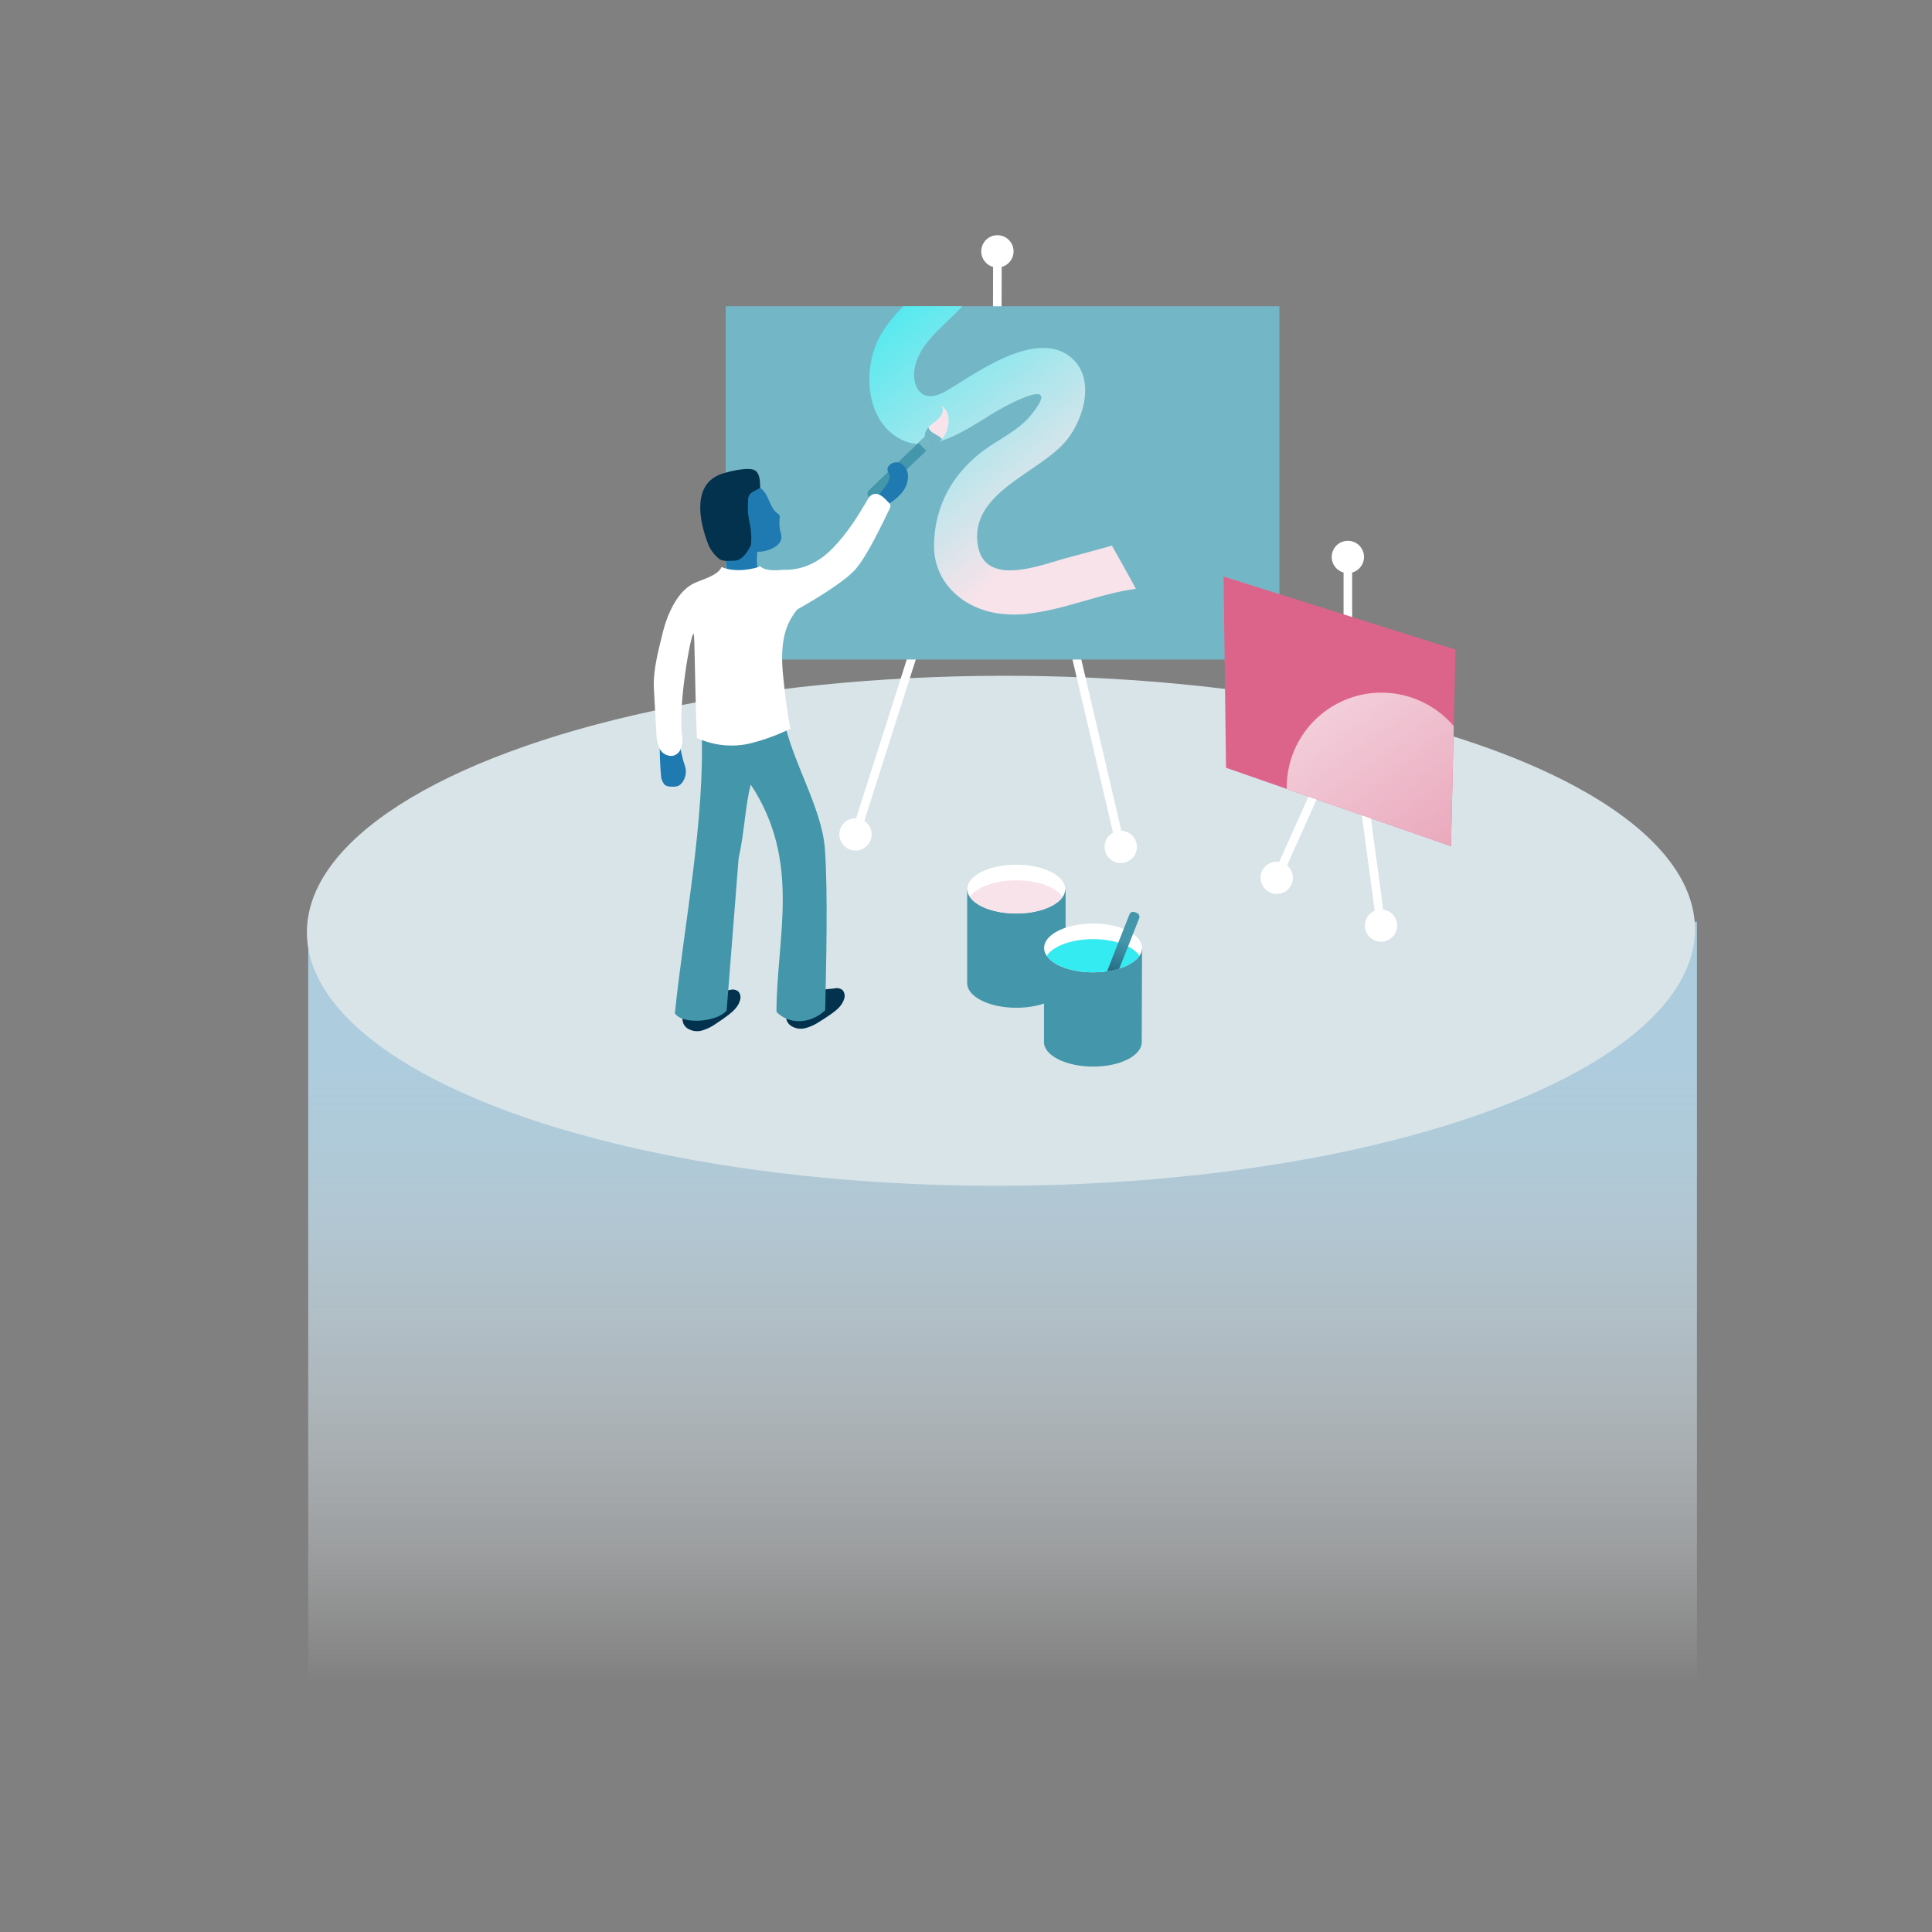 <svg id="Layer_1" data-name="Layer 1" xmlns="http://www.w3.org/2000/svg" xmlns:xlink="http://www.w3.org/1999/xlink" viewBox="0 0 600 600"><rect x="0" y="0" width="600" height="600" fill="#808080" stroke="none"/><defs><style>.cls-1{fill:url(#linear-gradient);}.cls-2{fill:#d8e4e8;}.cls-3{fill:#fff;}.cls-4{fill:#73b7c7;}.cls-5{fill:url(#linear-gradient-2);}.cls-6{fill:#4496aa;}.cls-7{fill:#f8e3ea;}.cls-8{fill:#1f7ab1;}.cls-9{fill:#02324e;}.cls-10{fill:#dc648a;}.cls-11{fill:url(#linear-gradient-3);}.cls-12{fill:#33ebf0;}.cls-13{fill:url(#linear-gradient-4);}.cls-14{fill:url(#linear-gradient-5);}</style><linearGradient id="linear-gradient" x1="311.361" y1="329.092" x2="311.361" y2="523.256" gradientUnits="userSpaceOnUse"><stop offset="0" stop-color="#adccdd"/><stop offset="0.098" stop-color="#b1cfdf" stop-opacity="0.947"/><stop offset="0.272" stop-color="#bdd6e4" stop-opacity="0.807"/><stop offset="0.504" stop-color="#cfe1eb" stop-opacity="0.58"/><stop offset="0.78" stop-color="#e9f1f6" stop-opacity="0.27"/><stop offset="1" stop-color="#fff" stop-opacity="0"/></linearGradient><linearGradient id="linear-gradient-2" x1="264.508" y1="85.359" x2="328.48" y2="164.952" gradientUnits="userSpaceOnUse"><stop offset="0" stop-color="#33ebf0"/><stop offset="0.597" stop-color="#abe6ec"/><stop offset="1" stop-color="#f8e3ea"/></linearGradient><linearGradient id="linear-gradient-3" x1="393.732" y1="192.053" x2="449.909" y2="268.353" gradientUnits="userSpaceOnUse"><stop offset="0" stop-color="#f8e3ea"/><stop offset="1" stop-color="#e9a6bb"/></linearGradient><linearGradient id="linear-gradient-4" x1="349.209" y1="292.305" x2="340.725" y2="315.199" gradientUnits="userSpaceOnUse"><stop offset="0" stop-color="#4496aa"/><stop offset="0.868" stop-color="#0b405b"/><stop offset="1" stop-color="#02324e"/></linearGradient><linearGradient id="linear-gradient-5" x1="346.44" y1="296.884" x2="353.56" y2="283.753" gradientUnits="userSpaceOnUse"><stop offset="0" stop-color="#4496aa"/><stop offset="1" stop-color="#73b7c7"/></linearGradient></defs><title>ILLUSTRATIONS-RIZONN-ALL_FINAL_FORMAT</title><rect class="cls-1" x="95.718" y="286.264" width="431.286" height="259.918"/><ellipse class="cls-2" cx="310.85" cy="289.065" rx="215.54" ry="79.198" transform="translate(-0.722 0.778) rotate(-0.143)"/><rect class="cls-3" x="287.989" y="98.195" width="43.437" height="2.669" transform="translate(209.5 409.018) rotate(-89.874)"/><circle class="cls-3" cx="309.755" cy="78.062" r="5.017" transform="translate(230.995 387.641) rotate(-89.871)"/><rect class="cls-3" x="215.145" y="188.973" width="144.974" height="2.668" transform="translate(18.908 406.493) rotate(-72.306)"/><circle class="cls-3" cx="265.682" cy="259.128" r="5.017" transform="translate(-61.923 433.51) rotate(-72.31)"/><rect class="cls-3" x="327.608" y="97.161" width="2.669" height="168.317" transform="translate(-32.662 79.721) rotate(-13.171)"/><circle class="cls-3" cx="348.061" cy="263.02" r="5.017" transform="translate(-50.775 86.227) rotate(-13.171)"/><rect class="cls-4" x="225.386" y="95.105" width="171.949" height="109.718"/><path class="cls-5" d="M352.721,182.892c-10.207,1.265-21.317,6.075-32.088,7.52a34.934,34.934,0,0,1-12.646-.271c-10.297-2.303-18.133-10.229-17.907-21.091.248-11.991,5.668-21.701,14.994-28.837,4.742-3.636,11.02-6.368,14.859-11.02,10.613-12.849-6.165-4.087-11.313-.971-8.716,5.239-20.707,14.272-30.846,7-8.558-6.142-9.349-19.014-5.758-28.092,1.829-4.606,5.058-8.423,8.558-12.058h18.268c-4.403,4.945-10.433,9.213-13.413,15.175-3.703,7.407-.565,15.92,7.565,11.607,3.026-1.603,5.849-3.568,8.784-5.329,7.813-4.697,21.791-12.691,30.553-5.736,7.904,6.3,4.516,18.607-.745,25.472-8.039,10.478-30.395,16.304-27.956,32.788,2.01,13.572,19.465,6.436,27.504,4.268q.271-.068.542-.135c4.336-1.152,13.647-3.721,13.647-3.721S352.879,182.869,352.721,182.892Z"/><path class="cls-6" d="M272.206,154.818l14.965-14.362,2.735-2.62a1.108,1.108,0,0,0,.144-.164q-.19.008-.381.001l-.036-.002a2.858,2.858,0,0,1-1.513-.461,2.248,2.248,0,0,1-.853-1.405,1.363,1.363,0,0,1-.032-.201l-2.457,2.348-14.961,14.356a1.378,1.378,0,0,0-.043,1.951l.495.514A1.364,1.364,0,0,0,272.206,154.818Z"/><path class="cls-4" d="M287.633,140.003l2.273-2.166.18-.167-.035.003q-.19.008-.381.001l-.036-.002a2.858,2.858,0,0,1-1.513-.461,2.248,2.248,0,0,1-.853-1.405,1.363,1.363,0,0,1-.032-.201l-1.995,1.894Z"/><path class="cls-4" d="M290.051,137.672l.035-.003a3.096,3.096,0,0,0,.608-.09,3.525,3.525,0,0,0,1.774-1.132c.032-.038.065-.077.097-.12a3.639,3.639,0,0,0-.552-.534c-1.046-.845-2.472-1.242-3.277-2.32a2.647,2.647,0,0,1-.228-.358,2.406,2.406,0,0,1-.175-.393,4.307,4.307,0,0,0-1.081,2.072,2.675,2.675,0,0,0-.015.81,1.363,1.363,0,0,0,.032.201,2.248,2.248,0,0,0,.853,1.405,2.858,2.858,0,0,0,1.513.461l.036.002Q289.861,137.68,290.051,137.672Z"/><path class="cls-7" d="M292.565,136.327c.121-.137.236-.289.35-.446.109-.156.213-.318.317-.479.098-.166.196-.336.283-.511.08-.144.159-.298.227-.456.013-.032.03-.064.048-.101.064-.153.128-.305.186-.458.08-.205.149-.414.214-.618.052-.172.099-.349.145-.526.008-.021.012-.042.02-.068.032-.165.07-.331.102-.497a8.821,8.821,0,0,0,.117-2.176,7.086,7.086,0,0,0-.321-1.677,4.761,4.761,0,0,0-1.013-1.56c-.264-.309-.528-.608-.787-.917l-.127-.117a3.797,3.797,0,0,1,.455,1.453,2.983,2.983,0,0,1-.367,1.541,6.616,6.616,0,0,1-1.777,2.022c-.69.575-1.436,1.094-2.07,1.736-.08.083-.154.165-.234.248a3.824,3.824,0,0,0,.175.393,2.647,2.647,0,0,0,.228.358c.805,1.078,2.232,1.475,3.277,2.32A3.639,3.639,0,0,1,292.565,136.327Z"/><path class="cls-8" d="M272.974,158.148a29.97,29.97,0,0,0,3.276-1.84,15.632,15.632,0,0,0,3.939-3.425,8.029,8.029,0,0,0,1.802-4.825,4.667,4.667,0,0,0-2.02-4.029,3.034,3.034,0,0,0-4.117.906,1.721,1.721,0,0,0-.179,1.313,7.542,7.542,0,0,0,.404.808c.48,1.055-.037,2.284-.635,3.278a42.872,42.872,0,0,1-4.26,5.218Z"/><path class="cls-8" d="M204.942,229.001a97.227,97.227,0,0,0,.435,12.72,6.501,6.501,0,0,0,.753,1.63c.559.899,1.813.98,2.872.96a4.445,4.445,0,0,0,1.561-.217,3.193,3.193,0,0,0,1.332-1.107,5.662,5.662,0,0,0,1.025-4.308,15.486,15.486,0,0,0-.665-2.209,64.055,64.055,0,0,1-1.643-8.515Z"/><path class="cls-8" d="M235.688,151.313c3.152,1.594,3.009,6.101,5.705,8.08a1.9,1.9,0,0,1,.711.695,1.682,1.682,0,0,1,.036.857,12.129,12.129,0,0,0,.259,4.294,5.506,5.506,0,0,1,.283,1.893,3.28,3.28,0,0,1-.705,1.573c-1.307,1.728-4.903,2.91-7.043,2.575l-4.17-4.045-1.776-9.282,2.918-6.344Z"/><path class="cls-9" d="M212.313,314.985a3.462,3.462,0,0,0,1.04,4.289,5.488,5.488,0,0,0,4.596.776,14.08,14.08,0,0,0,4.319-2.086q1.739-1.129,3.408-2.359c1.778-1.31,3.594-2.856,4.146-4.994a2.741,2.741,0,0,0-.595-2.764,2.909,2.909,0,0,0-2.415-.433c-2.009.361-3.695.198-5.36,1.38-2.197,1.56-5.542,3.248-7.739,4.808Z"/><path class="cls-9" d="M244.512,314.093a3.462,3.462,0,0,0,.915,4.318,5.488,5.488,0,0,0,4.572.91,14.08,14.08,0,0,0,4.378-1.959q1.771-1.078,3.476-2.259c1.815-1.258,3.676-2.75,4.29-4.871a2.741,2.741,0,0,0-.515-2.78,2.909,2.909,0,0,0-2.401-.504c-2.019.302-3.7.09-5.398,1.223-2.242,1.496-5.634,3.085-7.876,4.581Z"/><path class="cls-6" d="M256.271,313.76c.288-13.635.889-36.507-.091-50.11-.918-12.746-10.308-27.402-12.7-40.143l-25.607,2.616c1.153,28.432-5.374,60.413-8.284,88.556,2.392,3.721,13.338,2.653,16.078-.856l3.711-47.232c1.787-7.892,2.096-16.767,3.776-22.93,15.811,23.987,8.028,47.177,7.987,70.577C244.665,317.99,251.35,318.364,256.271,313.76Z"/><path class="cls-8" d="M225.004,169.797l9.002-1.403,1.413,1.695a18.847,18.847,0,0,0,.526,9.34l-9.802,3.005c-.221-2.67-.918-9.967-1.139-12.637Z"/><path class="cls-3" d="M276.539,157.051a1.708,1.708,0,0,1-.24.893c-2.336,4.808-7.326,15.421-11.035,19.285-4.654,4.877-17.701,12.058-17.701,12.058-2.25,3.005-5.377,7.219-4.518,18.758.052.618.103,1.236.172,1.889.567,5.77,1.357,12.038,2.267,16.382-1.03.498-1.546.721-2.593,1.168l-.017.017a59.58,59.58,0,0,1-10.647,3.537,25.617,25.617,0,0,1-13.789-1.047h-.017c-.739-.275-1.305-.481-2.009-.807-.635-18.22-.687-31.357-.945-32.181-.67-2.112-5.203,23.388-3.537,31.786v.052a8.7,8.7,0,0,1-.636,4.001,3.401,3.401,0,0,1-2.301,1.872,3.999,3.999,0,0,1-4.07-2.129,1.247,1.247,0,0,1-.086-.155,11.486,11.486,0,0,1-.996-4.945q-.387-6.697-.756-13.394c-.326-5.821,1.322-11.763,2.696-17.43,1.374-5.684,4.448-12.931,9.685-15.472,2.679-1.305,7.47-2.404,8.638-5.118a4.405,4.405,0,0,0,1.15.429c3.606,1.133,8.174.275,9.994-.326.515-.154.807-.326.807-.378,1.322,1.511,4.83,1.408,6.959,1.168.661-.077,8.046.853,15.214-6.333s11.03-15.855,12.147-16.688c2.147-1.597,4.07.498,5.615,2.147A1.715,1.715,0,0,1,276.539,157.051Z"/><path class="cls-9" d="M232.307,156.013a21.603,21.603,0,0,0,.501,6.402,23.007,23.007,0,0,1,.433,6.724s-1.967,4.839-5.063,4.977c-1.365.061-3.62.305-4.74-.477a11.533,11.533,0,0,1-3.312-4.16c-1.973-4.83-6.832-19.777,5.236-22.671a28.946,28.946,0,0,1,6.193-1.153c2.716-.049,4.565.029,4.519,5.884C233.526,152.919,232.185,153.097,232.307,156.013Z"/><rect class="cls-3" x="417.254" y="172.718" width="2.669" height="37.212"/><circle class="cls-3" cx="418.589" cy="172.968" r="5.017"/><rect class="cls-3" x="378.306" y="243.562" width="61.274" height="2.669" transform="translate(18.083 517.727) rotate(-65.831)"/><circle class="cls-3" cx="396.499" cy="272.617" r="5.017" transform="translate(-14.587 522.697) rotate(-65.825)"/><rect class="cls-3" x="422.422" y="210.757" width="2.669" height="77.285" transform="translate(-29.579 58.988) rotate(-7.695)"/><circle class="cls-3" cx="428.897" cy="287.445" r="5.017" transform="translate(-34.627 60.019) rotate(-7.695)"/><polygon class="cls-10" points="452.037 201.743 451.474 225.504 450.617 262.786 399.604 245.003 380.756 238.434 379.987 179.048 452.037 201.743"/><path class="cls-11" d="M451.474,225.504l-.858,37.283L399.604,245.003v-.444a29.432,29.432,0,0,1,51.87-19.056Z"/><path class="cls-6" d="M330.926,276.44v28.91c0,4.198-6.834,7.62-15.286,7.62-8.436,0-15.27-3.423-15.27-7.62V276.44Z"/><path class="cls-3" d="M330.809,276.117a4.207,4.207,0,0,1-.795,2.432c-2.018,2.992-7.722,5.145-14.415,5.145-6.693,0-12.378-2.153-14.396-5.145a4.208,4.208,0,0,1-.795-2.432c0-4.176,6.81-7.577,15.191-7.577C323.999,268.54,330.809,271.941,330.809,276.117Z"/><path class="cls-7" d="M330.014,278.55c-2.018,2.992-7.722,5.145-14.415,5.145-6.693,0-12.378-2.153-14.396-5.145,2.018-2.992,7.702-5.166,14.396-5.166C322.312,273.383,327.996,275.558,330.014,278.55Z"/><path class="cls-6" d="M354.664,294.71l-.087,28.91c0,4.198-6.631,7.62-15.082,7.62-8.436,0-15.27-3.423-15.27-7.62V294.71Z"/><path class="cls-3" d="M354.664,294.387a4.207,4.207,0,0,1-.795,2.432c-2.018,2.992-7.722,5.145-14.415,5.145-6.693,0-12.378-2.153-14.396-5.145a4.208,4.208,0,0,1-.795-2.432c0-4.176,6.81-7.577,15.191-7.577C347.855,286.81,354.664,290.211,354.664,294.387Z"/><path class="cls-12" d="M353.869,296.82c-2.018,2.992-7.722,5.145-14.415,5.145-6.693,0-12.378-2.153-14.396-5.145,2.018-2.992,7.702-5.166,14.396-5.166C346.167,291.653,351.851,293.827,353.869,296.82Z"/><path class="cls-13" d="M353.77,285.201l-3.486,8.869-2.706,6.784a21.343,21.343,0,0,1-3.765.802l3.403-8.702,3.542-8.953a1.264,1.264,0,0,1,1.673-.725l.614.251A1.264,1.264,0,0,1,353.77,285.201Z"/><path class="cls-14" d="M341.455,306.046l.118-.237a.549.549,0,0,0-.059.207Z"/></svg>